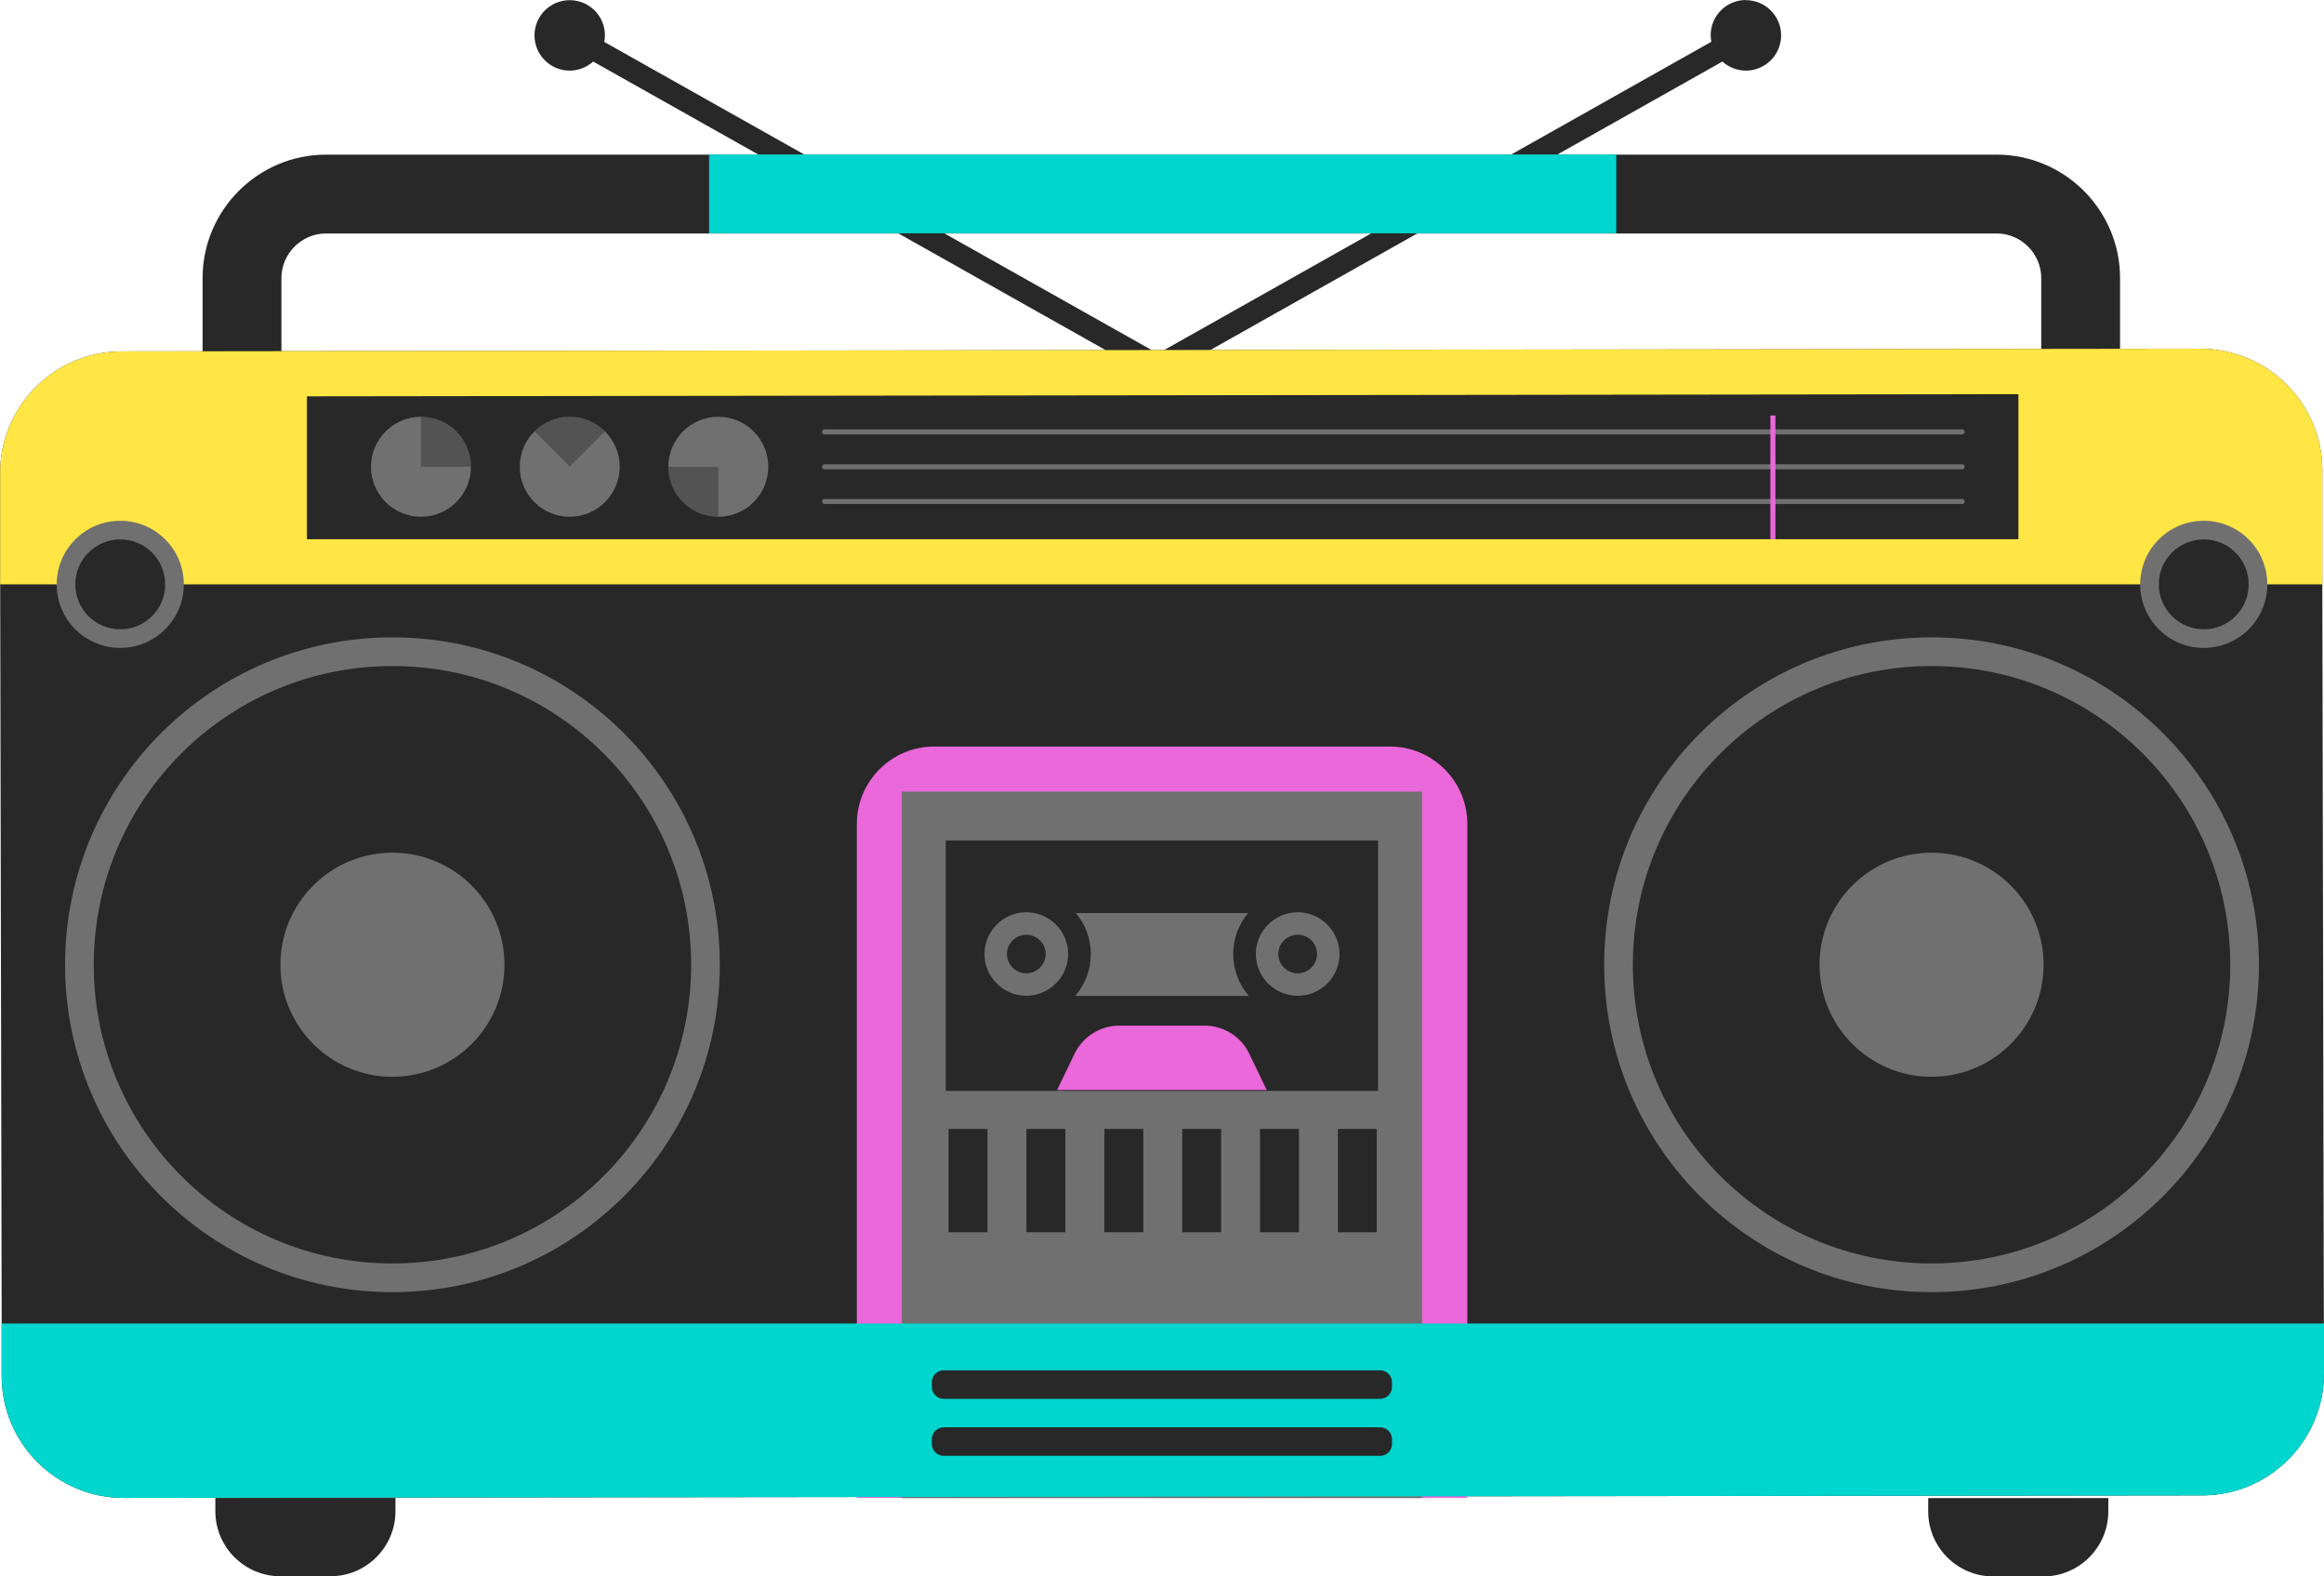<svg width="463" height="314" viewBox="0 0 463 314" fill="none" xmlns="http://www.w3.org/2000/svg">
<g clip-path="url(#clip0_116_174)">
<path d="M463 273.577C463 286.906 452.141 297.831 438.809 297.864L24.625 298.365C11.294 298.365 0.368 287.508 0.334 274.178V263.621L0.034 116.393V94.243C-0.033 80.947 10.859 70.023 24.191 69.989L438.375 69.455C451.707 69.455 462.633 80.312 462.666 93.609V116.359L462.967 263.621V273.543L463 273.577Z" fill="#282828"/>
<path d="M347.826 0C343.95 0 340.81 3.14 340.81 7.016C340.81 7.45 340.877 7.884 340.943 8.319L230.681 70.424L120.386 8.352C120.453 7.918 120.52 7.483 120.52 7.049C120.52 3.174 117.379 0.033 113.503 0.033C109.627 0.033 106.486 3.174 106.486 7.049C106.486 10.924 109.627 14.065 113.503 14.065C115.307 14.065 116.945 13.363 118.181 12.261L230.681 75.602L343.149 12.261C344.385 13.363 346.022 14.065 347.826 14.065C351.702 14.065 354.843 10.924 354.843 7.049C354.843 3.174 351.702 0.033 347.826 0.033V0Z" fill="#282828"/>
<path d="M422.37 55.39V71.727H406.666V55.39C406.666 50.513 402.657 46.504 397.779 46.504H64.955C60.076 46.504 56.067 50.513 56.067 55.39V71.727H40.363V55.39C40.363 41.827 51.422 30.802 64.955 30.802H397.779C411.344 30.802 422.37 41.86 422.37 55.39Z" fill="#282828"/>
<path d="M321.998 30.769H141.269V46.47H321.998V30.769Z" fill="#01D6CE"/>
<path d="M462.733 116.393H0.034V94.243C-0.033 80.947 10.859 70.023 24.191 69.989L438.375 69.455C451.707 69.455 462.633 80.312 462.666 93.609V116.359L462.733 116.393Z" fill="#FFE644"/>
<path d="M402.122 78.508V107.406H61.145V78.943L402.122 78.508Z" fill="#282828"/>
<path d="M164.257 92.974H390.895" stroke="#707070" stroke-miterlimit="10" stroke-linecap="round"/>
<path d="M164.257 86.025H390.895" stroke="#707070" stroke-miterlimit="10" stroke-linecap="round"/>
<path d="M164.257 99.889H390.895" stroke="#707070" stroke-miterlimit="10" stroke-linecap="round"/>
<path d="M353.206 82.751V107.406" stroke="#EA68DA" stroke-miterlimit="10"/>
<path d="M83.866 102.929C89.365 102.929 93.823 98.472 93.823 92.974C93.823 87.476 89.365 83.018 83.866 83.018C78.367 83.018 73.909 87.476 73.909 92.974C73.909 98.472 78.367 102.929 83.866 102.929Z" fill="#707070"/>
<path opacity="0.4" d="M93.823 92.974H83.866V83.018C89.379 83.018 93.823 87.462 93.823 92.974Z" fill="#282828"/>
<path d="M113.503 102.929C119.002 102.929 123.46 98.472 123.46 92.974C123.46 87.476 119.002 83.018 113.503 83.018C108.004 83.018 103.546 87.476 103.546 92.974C103.546 98.472 108.004 102.929 113.503 102.929Z" fill="#707070"/>
<path opacity="0.4" d="M120.52 85.925L113.503 92.941L106.486 85.925C110.362 82.05 116.677 82.05 120.553 85.925H120.52Z" fill="#282828"/>
<path d="M143.106 102.929C148.606 102.929 153.063 98.472 153.063 92.974C153.063 87.476 148.606 83.018 143.106 83.018C137.607 83.018 133.149 87.476 133.149 92.974C133.149 98.472 137.607 102.929 143.106 102.929Z" fill="#707070"/>
<path opacity="0.4" d="M133.149 92.974H143.106V102.929C137.593 102.929 133.149 98.486 133.149 92.974Z" fill="#282828"/>
<path d="M292.328 164.099V298.365H170.705V164.099C170.705 155.614 177.622 148.698 186.109 148.698H276.924C285.411 148.698 292.328 155.614 292.328 164.099Z" fill="#EA68DA"/>
<path d="M283.306 157.685H179.66V298.399H283.306V157.685Z" fill="#707070"/>
<path d="M274.552 167.407H188.414V217.284H274.552V167.407Z" fill="#282828"/>
<path d="M463 273.577C463 286.906 452.141 297.831 438.809 297.864L24.625 298.365C11.293 298.365 0.367 287.508 0.334 274.178V263.621H463V273.543V273.577Z" fill="#01D6CE"/>
<path d="M23.957 129.054C30.951 129.054 36.62 123.386 36.62 116.393C36.62 109.4 30.951 103.731 23.957 103.731C16.963 103.731 11.293 109.4 11.293 116.393C11.293 123.386 16.963 129.054 23.957 129.054Z" fill="#707070"/>
<path d="M23.957 125.346C28.902 125.346 32.912 121.338 32.912 116.393C32.912 111.448 28.902 107.44 23.957 107.44C19.012 107.44 15.002 111.448 15.002 116.393C15.002 121.338 19.012 125.346 23.957 125.346Z" fill="#282828"/>
<path d="M78.186 257.374C114.206 257.374 143.407 228.177 143.407 192.162C143.407 156.146 114.206 126.95 78.186 126.95C42.165 126.95 12.964 156.146 12.964 192.162C12.964 228.177 42.165 257.374 78.186 257.374Z" fill="#707070"/>
<path d="M78.185 251.661C111.051 251.661 137.693 225.022 137.693 192.162C137.693 159.301 111.051 132.662 78.185 132.662C45.32 132.662 18.677 159.301 18.677 192.162C18.677 225.022 45.32 251.661 78.185 251.661Z" fill="#282828"/>
<path d="M78.185 214.478C90.512 214.478 100.505 204.487 100.505 192.162C100.505 179.837 90.512 169.845 78.185 169.845C65.859 169.845 55.866 179.837 55.866 192.162C55.866 204.487 65.859 214.478 78.185 214.478Z" fill="#707070"/>
<path d="M439.043 129.054C446.037 129.054 451.707 123.386 451.707 116.393C451.707 109.4 446.037 103.731 439.043 103.731C432.049 103.731 426.38 109.4 426.38 116.393C426.38 123.386 432.049 129.054 439.043 129.054Z" fill="#707070"/>
<path d="M439.043 125.346C443.989 125.346 447.998 121.338 447.998 116.393C447.998 111.448 443.989 107.44 439.043 107.44C434.098 107.44 430.089 111.448 430.089 116.393C430.089 121.338 434.098 125.346 439.043 125.346Z" fill="#282828"/>
<path d="M384.814 257.374C420.835 257.374 450.036 228.177 450.036 192.162C450.036 156.146 420.835 126.95 384.814 126.95C348.793 126.95 319.593 156.146 319.593 192.162C319.593 228.177 348.793 257.374 384.814 257.374Z" fill="#707070"/>
<path d="M384.814 251.661C417.68 251.661 444.322 225.022 444.322 192.162C444.322 159.301 417.68 132.662 384.814 132.662C351.949 132.662 325.306 159.301 325.306 192.162C325.306 225.022 351.949 251.661 384.814 251.661Z" fill="#282828"/>
<path d="M384.814 214.478C397.141 214.478 407.134 204.487 407.134 192.162C407.134 179.837 397.141 169.845 384.814 169.845C372.487 169.845 362.495 179.837 362.495 192.162C362.495 204.487 372.487 214.478 384.814 214.478Z" fill="#707070"/>
<path d="M239.97 204.289H222.997C219.188 204.289 215.713 206.494 214.076 209.901L210.601 217.117H252.366L248.892 209.901C247.254 206.46 243.779 204.289 239.97 204.289Z" fill="#EA68DA"/>
<path d="M204.453 181.705C199.875 181.705 196.133 185.447 196.133 190.024C196.133 194.6 199.875 198.342 204.453 198.342C209.03 198.342 212.806 194.6 212.806 190.024C212.806 185.447 209.064 181.705 204.453 181.705ZM204.453 193.866C202.348 193.866 200.61 192.128 200.61 190.024C200.61 187.919 202.348 186.182 204.453 186.182C206.558 186.182 208.328 187.919 208.328 190.024C208.328 192.128 206.591 193.866 204.453 193.866Z" fill="#707070"/>
<path d="M258.548 181.705C253.937 181.705 250.194 185.447 250.194 190.024C250.194 194.6 253.937 198.342 258.548 198.342C263.158 198.342 266.867 194.6 266.867 190.024C266.867 185.447 263.125 181.705 258.548 181.705ZM258.548 193.866C256.409 193.866 254.672 192.128 254.672 190.024C254.672 187.919 256.409 186.182 258.548 186.182C260.686 186.182 262.39 187.919 262.39 190.024C262.39 192.128 260.653 193.866 258.548 193.866Z" fill="#707070"/>
<path d="M214.209 198.376C216.147 196.137 217.316 193.197 217.316 190.057C217.316 186.917 216.213 184.11 214.342 181.872H248.657C246.786 184.11 245.683 186.95 245.683 190.057C245.683 193.164 246.853 196.137 248.791 198.376H214.175H214.209Z" fill="#707070"/>
<path d="M227.775 224.868H220.023V245.447H227.775V224.868Z" fill="#282828"/>
<path d="M212.238 224.868H204.486V245.447H212.238V224.868Z" fill="#282828"/>
<path d="M243.278 224.868H235.526V245.447H243.278V224.868Z" fill="#282828"/>
<path d="M258.782 224.868H251.03V245.447H258.782V224.868Z" fill="#282828"/>
<path d="M274.285 224.868H266.533V245.447H274.285V224.868Z" fill="#282828"/>
<path d="M196.734 224.868H188.982V245.447H196.734V224.868Z" fill="#282828"/>
<path d="M78.787 298.365V301.004C78.787 308.154 72.973 313.967 65.823 313.967H55.866C48.716 313.967 42.902 308.154 42.902 301.004V298.365H78.754H78.787Z" fill="#282828"/>
<path d="M420.031 298.399V301.038C420.031 308.187 414.217 314 407.067 314H397.11C389.96 314 384.146 308.187 384.146 301.038V298.399H419.998H420.031Z" fill="#282828"/>
<path d="M274.953 272.942H188.013C186.703 272.942 185.641 274.004 185.641 275.314V276.249C185.641 277.559 186.703 278.621 188.013 278.621H274.953C276.263 278.621 277.326 277.559 277.326 276.249V275.314C277.326 274.004 276.263 272.942 274.953 272.942Z" fill="#282828"/>
<path d="M274.953 284.3H188.013C186.703 284.3 185.641 285.362 185.641 286.672V287.608C185.641 288.918 186.703 289.98 188.013 289.98H274.953C276.263 289.98 277.326 288.918 277.326 287.608V286.672C277.326 285.362 276.263 284.3 274.953 284.3Z" fill="#282828"/>
</g>
<defs>
<clipPath id="clip0_116_174">
<rect width="463" height="314" fill="white"/>
</clipPath>
</defs>
</svg>
